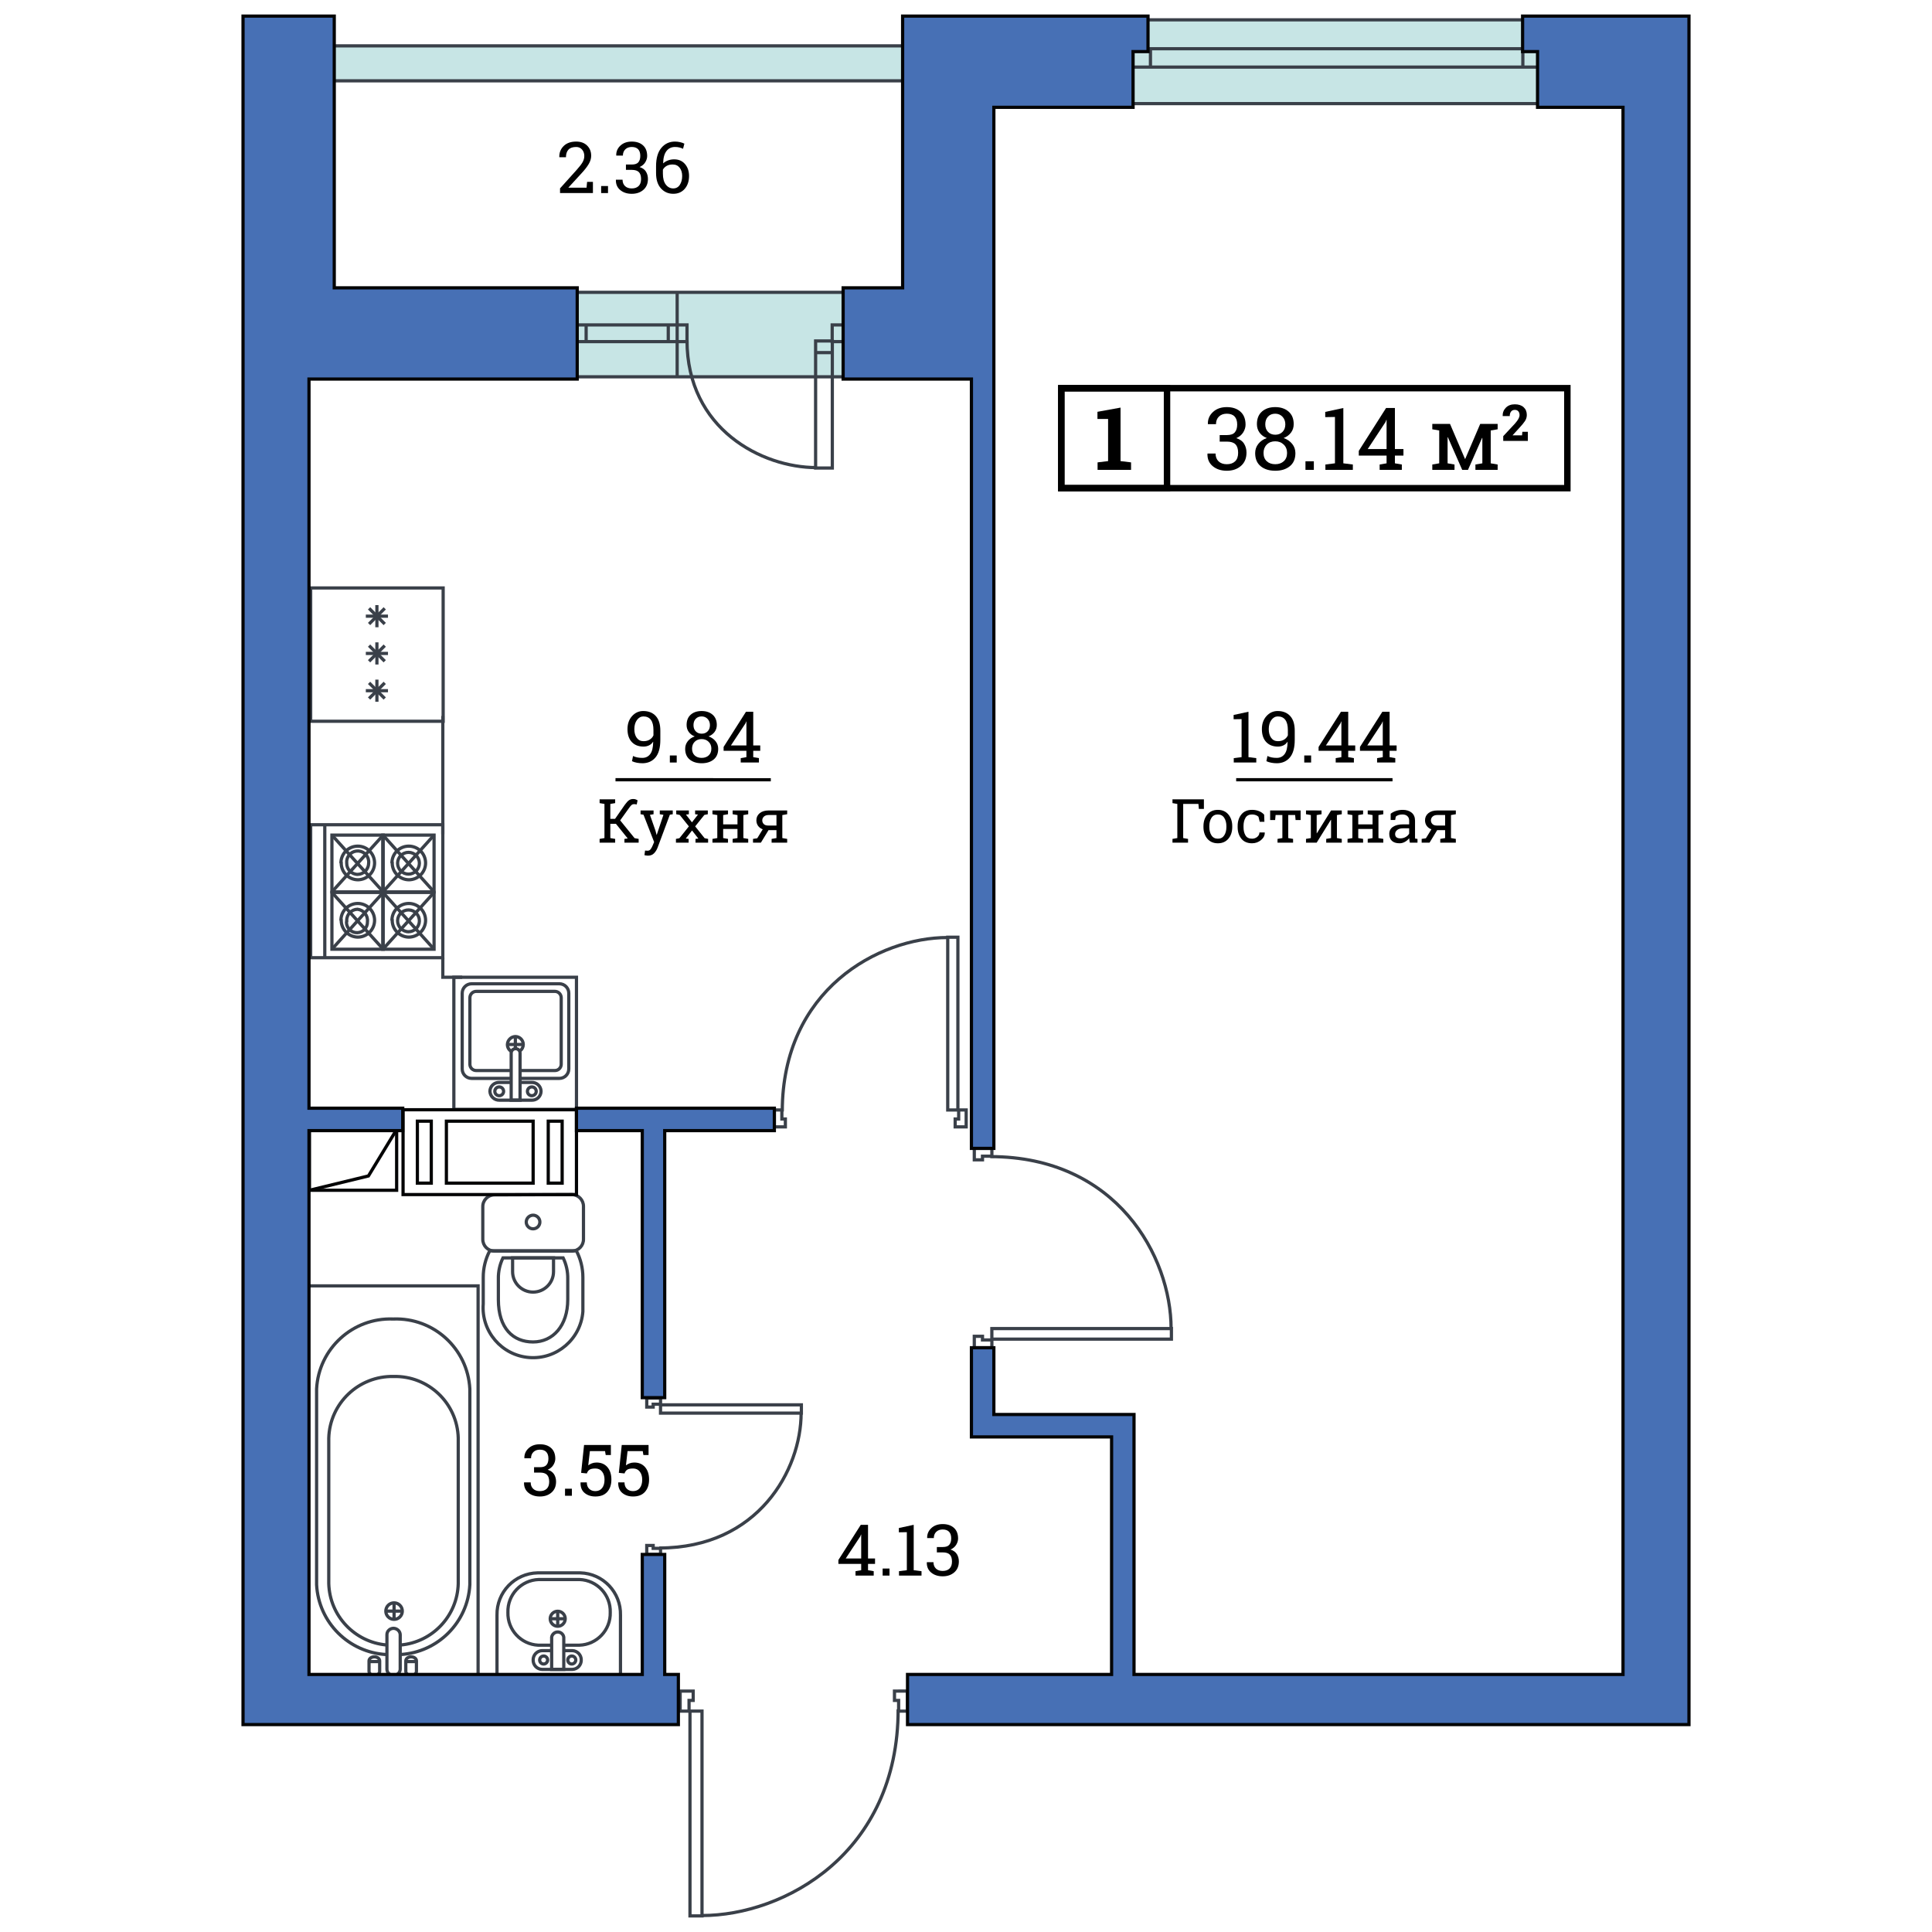 <?xml version="1.0" encoding="utf-8"?>
<!-- Generator: Adobe Illustrator 19.2.1, SVG Export Plug-In . SVG Version: 6.00 Build 0)  -->
<svg version="1.1" id="Layer_1" xmlns="http://www.w3.org/2000/svg" xmlns:xlink="http://www.w3.org/1999/xlink" x="0px" y="0px"
	 viewBox="0 0 600 600" style="enable-background:new 0 0 600 600;" xml:space="preserve">
<style type="text/css">
	.st0{fill:none;}
	.st1{fill:#C7E5E5;}
	.st2{fill:none;stroke:#3A4049;stroke-miterlimit:10;}
	.st3{fill:none;stroke:#000000;stroke-width:2;stroke-miterlimit:10;}
	.st4{fill:none;stroke:#000000;stroke-miterlimit:10;}
	.st5{fill:none;stroke:#030405;stroke-miterlimit:10;}
	.st6{fill:#4770B5;stroke:#030405;stroke-miterlimit:10;}
</style>
<rect class="st0" width="600" height="600"/>
<g>
	<g>
		<g>
			<path class="st1" d="M155.53,90.753h117.136v26.1H156.091c-0.062-0.2-0.311-0.7-0.623-1.5L155.53,90.753L155.53,90.753z"/>
		</g>
	</g>
	<g>
		<g>
			<path class="st1" d="M343.708,6.159H481.75v26.1H344.369c-0.073-0.2-0.367-0.7-0.734-1.5L343.708,6.159L343.708,6.159z"/>
		</g>
	</g>
	<g>
		<g>
			<path class="st1" d="M91.091,14.244h199.742v10.855H92.047c-0.106-0.083-0.531-0.291-1.062-0.624L91.091,14.244L91.091,14.244z"
				/>
		</g>
	</g>
	<g>
		<path class="st2" d="M213.357,105.684c0,27.649,23.348,39.528,40.143,39.528"/>
		<rect x="253.295" y="105.889" class="st2" width="5.189" height="39.46"/>
		<line class="st2" x1="253.219" y1="109.507" x2="258.462" y2="109.507"/>
		<rect x="178.208" y="100.906" class="st2" width="35.15" height="5.189"/>
		<rect x="258.442" y="100.907" class="st2" width="5.189" height="5.189"/>
		<line class="st2" x1="207.535" y1="100.831" x2="207.535" y2="106.074"/>
		<line class="st2" x1="210.301" y1="90.785" x2="210.301" y2="116.822"/>
		<line class="st2" x1="178.208" y1="117.02" x2="264.036" y2="117.02"/>
		<line class="st2" x1="178.362" y1="90.785" x2="264.19" y2="90.785"/>
		<line class="st2" x1="182.031" y1="100.831" x2="182.031" y2="106.074"/>
	</g>
	<g>
		<line class="st2" x1="350.09" y1="15.133" x2="480.203" y2="15.133"/>
		<line class="st2" x1="350.09" y1="6.159" x2="480.203" y2="6.159"/>
		<line class="st2" x1="350.09" y1="20.837" x2="480.203" y2="20.837"/>
		<line class="st2" x1="357.284" y1="15.133" x2="357.284" y2="20.837"/>
		<line class="st2" x1="472.932" y1="15.133" x2="472.932" y2="20.837"/>
		<line class="st2" x1="350.09" y1="32.18" x2="480.203" y2="32.18"/>
	</g>
	<g>
		<path class="st2" d="M171.252,510.926h-4.139c-5.366-0.285-9.526-4.798-9.375-10.17l0,0c-0.178-5.467,4.109-10.044,9.577-10.222
			c0.003,0,0.007,0,0.01,0h12.659c5.45,0.201,9.713,4.771,9.534,10.222l0,0c0.149,5.451-4.137,9.997-9.587,10.169h-4.593"/>
		<circle class="st2" cx="173.203" cy="502.716" r="2.331"/>
		<line class="st2" x1="175.534" y1="502.716" x2="170.926" y2="502.716"/>
		<line class="st2" x1="173.203" y1="500.385" x2="173.203" y2="504.993"/>
		<path class="st2" d="M175.342,512.62h2.416c1.559,0.057,2.784,1.353,2.754,2.913l0,0c0.03,1.56-1.195,2.856-2.754,2.913h-9.428
			c-1.559-0.058-2.784-1.354-2.754-2.913l0,0c-0.03-1.56,1.195-2.856,2.754-2.913h2.877"/>
		<path class="st2" d="M168.872,516.773c-0.684,0.02-1.255-0.519-1.275-1.203c-0.02-0.685,0.519-1.255,1.204-1.275
			c0.684-0.02,1.255,0.518,1.275,1.202l0,0C170.076,516.174,169.548,516.734,168.872,516.773z"/>
		<path class="st2" d="M177.608,516.773c-0.684,0.02-1.255-0.519-1.275-1.203c-0.02-0.685,0.519-1.255,1.204-1.275
			c0.684-0.02,1.255,0.518,1.275,1.202l0,0C178.812,516.174,178.284,516.734,177.608,516.773z"/>
		<path class="st2" d="M175.084,518.447v-10.011c-0.163-1.037-1.134-1.748-2.172-1.589c-0.811,0.143-1.446,0.778-1.589,1.589v10.011
			H175.084z"/>
		<path class="st2" d="M192.695,501.603c0.177-7.077-5.417-12.957-12.493-13.134c-0.02,0-0.04-0.001-0.06-0.001h-13.188
			c-7.107,0.145-12.751,6.023-12.606,13.13c0,0.002,0,0.004,0,0.005l0,0V520.3h38.347V501.603z"/>
	</g>
	<g>
		<path class="st2" d="M152.1,388.437c-1.338,2.557-2.034,5.402-2.026,8.289v8.197c-0.661,8.545,5.73,16.008,14.275,16.669
			s16.008-5.73,16.669-14.275v-10.591c0.008-2.886-0.688-5.731-2.026-8.289H152.1z"/>
		<path class="st2" d="M156.198,390.648c-0.977,2.023-1.466,4.247-1.427,6.493v6.447c0,8.979,4.605,13.17,10.775,13.17
			s10.775-5.019,10.775-13.17v-6.447c0.038-2.246-0.451-4.47-1.427-6.493H156.198z"/>
		<path class="st2" d="M159.191,390.648v4.282c0.007,3.51,2.858,6.349,6.367,6.342c3.5-0.007,6.335-2.842,6.342-6.342v-4.282
			H159.191z"/>
		<path class="st2" d="M177.611,370.985c2.009,0.025,3.617,1.674,3.592,3.683v0.001V384.8c0.052,2.008-1.535,3.678-3.543,3.73
			h-0.002h-0.001h-24.129c-2.009-0.025-3.617-1.674-3.592-3.683v-0.001v-10.039c-0.051-2.008,1.535-3.678,3.543-3.73h0.002l0,0
			L177.611,370.985z"/>
		<path class="st2" d="M165.546,377.386c1.17,0,2.118,0.948,2.118,2.118s-0.948,2.118-2.118,2.118s-2.118-0.948-2.118-2.118l0,0
			C163.452,378.345,164.386,377.41,165.546,377.386z"/>
	</g>
	<g>
		<path class="st2" d="M119.946,513.831c-11.567-0.63-21.006-9.898-21.623-21.696v-60.793c0.656-12.529,11.26-22.204,23.796-21.712
			l0,0c12.536-0.492,23.14,9.183,23.796,21.712v60.793c-0.616,11.763-10,21.01-21.519,21.69"/>
		<path class="st2" d="M119.976,510.858c-9.8-0.902-17.589-9.003-17.875-19.07v-45.16c0.308-10.82,9.283-19.369,20.105-19.15l0,0
			c10.837-0.267,19.838,8.301,20.105,19.138c0,0.004,0,0.008,0,0.012v45.16c-0.242,10.086-8.052,18.212-17.87,19.079"/>
		<path class="st2" d="M122.206,520.317c-1.127,0-2.041-0.86-2.041-1.921l0,0v-10.75c0-1.068,0.907-1.94,2.041-1.962l0,0
			c1.132,0.042,2.04,0.896,2.084,1.962v10.75C124.266,519.464,123.34,520.318,122.206,520.317z"/>
		<path class="st2" d="M127.677,520.317c-0.911,0-1.65-0.558-1.65-1.247l0,0v-3.281c0-0.689,0.739-1.247,1.65-1.247l0,0l0,0
			c0.911,0,1.65,0.558,1.65,1.247l0,0v3.281C129.327,519.759,128.589,520.317,127.677,520.317L127.677,520.317z"/>
		<line class="st2" x1="129.327" y1="516.018" x2="126.027" y2="516.018"/>
		<path class="st2" d="M116.257,520.317c-0.911,0-1.65-0.558-1.65-1.247l0,0v-3.281c0-0.689,0.739-1.247,1.65-1.247l0,0l0,0
			c0.911,0,1.65,0.558,1.65,1.247l0,0v3.281C117.907,519.759,117.168,520.317,116.257,520.317L116.257,520.317z"/>
		<line class="st2" x1="117.907" y1="516.018" x2="114.607" y2="516.018"/>
		<circle class="st2" cx="122.379" cy="500.343" r="2.562"/>
		<line class="st2" x1="124.985" y1="500.343" x2="119.817" y2="500.343"/>
		<line class="st2" x1="122.379" y1="497.737" x2="122.379" y2="502.905"/>
		<rect x="95.717" y="399.34" class="st2" width="52.759" height="120.978"/>
	</g>
	<g>
		<rect x="140.948" y="303.495" class="st2" width="38.08" height="41.042"/>
		<path class="st2" d="M158.545,334.903h-12.081c-1.616,0-2.926-1.31-2.926-2.926v-23.53c0-1.616,1.31-2.926,2.926-2.926h27.25
			c1.616,0,2.926,1.31,2.926,2.926v23.53c0,1.616-1.31,2.926-2.926,2.926h-12.121"/>
		<path class="st2" d="M158.72,332.463h-10.761c-1.076,0.044-1.984-0.795-2.028-1.873v-0.003v-20.755
			c0.021-1.101,0.929-1.976,2.028-1.954h0.001l0,0h24.301c1.098-0.022,2.006,0.853,2.028,1.954v0.001v20.716
			c-0.021,1.079-0.911,1.937-1.987,1.916c-0.014,0-0.027-0.001-0.041-0.001l-10.844,0.002"/>
		<path class="st2" d="M158.75,326.487c-0.688-0.417-1.153-1.168-1.168-2.032c-0.001-0.028-0.001-0.056,0-0.084
			c0.043-1.343,1.122-2.422,2.466-2.466c1.362,0.005,2.462,1.113,2.457,2.475c-0.003,0.805-0.391,1.518-0.989,1.966"/>
		<line class="st2" x1="162.513" y1="324.371" x2="157.582" y2="324.371"/>
		<line class="st2" x1="160.047" y1="321.905" x2="160.047" y2="325.565"/>
		<path class="st2" d="M161.618,336.157h3.487c1.545-0.069,2.854,1.127,2.923,2.672c0.001,0.029,0.002,0.058,0.003,0.087l0,0
			c-0.022,1.546-1.293,2.783-2.839,2.761c-0.029,0-0.058-0.001-0.087-0.003l0,0h-9.989c-1.577,0.047-2.899-1.182-2.967-2.758l0,0
			c0.022-1.546,1.293-2.783,2.839-2.761c0.029,0,0.058,0.001,0.087,0.003l0,0h3.521"/>
		<path class="st2" d="M161.51,341.674v-14.628c0-0.762-0.617-1.379-1.379-1.379s-1.379,0.617-1.379,1.379v14.628H161.51z"/>
		<circle class="st2" cx="155.035" cy="338.915" r="1.364"/>
		<circle class="st2" cx="165.164" cy="338.915" r="1.364"/>
	</g>
	<g>
		<rect x="96.477" y="256.131" class="st2" width="41.042" height="41.293"/>
		<line class="st2" x1="100.865" y1="297.424" x2="100.865" y2="256.131"/>
		<rect x="118.878" y="277.154" class="st2" width="15.924" height="17.637"/>
		<path class="st2" d="M121.72,285.889c-0.046-2.885,2.256-5.261,5.141-5.307c2.885-0.046,5.261,2.256,5.307,5.141
			c0.046,2.884-2.255,5.26-5.139,5.306l0,0c-2.853,0-5.179-2.288-5.224-5.141h-0.085V285.889z"/>
		<path class="st2" d="M123.476,285.889c0.046-1.869,1.599-3.347,3.468-3.301s3.347,1.599,3.301,3.468
			c-0.045,1.836-1.546,3.301-3.383,3.302C124.968,289.335,123.453,287.782,123.476,285.889L123.476,285.889z"/>
		<line class="st2" x1="134.802" y1="294.791" x2="118.92" y2="277.154"/>
		<line class="st2" x1="118.92" y1="294.791" x2="134.802" y2="277.154"/>
		<rect x="103.08" y="277.154" class="st2" width="15.924" height="17.637"/>
		<path class="st2" d="M105.88,285.889c-0.046-2.885,2.256-5.261,5.141-5.307c2.885-0.046,5.261,2.256,5.307,5.141
			c0.046,2.884-2.255,5.26-5.139,5.306l0,0c-2.853,0-5.179-2.288-5.224-5.141h-0.085V285.889z"/>
		<path class="st2" d="M107.678,285.889c-0.047-1.892,1.449-3.464,3.342-3.511h0.002l0,0c1.927,0.218,3.311,1.957,3.093,3.884v0.003
			c0.071,1.799-1.33,3.315-3.129,3.386c-1.799,0.071-3.315-1.33-3.386-3.129c-0.008-0.212,0.004-0.424,0.037-0.633H107.678z"/>
		<line class="st2" x1="119.004" y1="294.791" x2="103.08" y2="277.154"/>
		<line class="st2" x1="103.08" y1="294.791" x2="119.004" y2="277.154"/>
		<rect x="118.878" y="259.349" class="st2" width="15.924" height="17.637"/>
		<path class="st2" d="M121.72,268.084c-0.046-2.885,2.256-5.261,5.141-5.307c2.885-0.046,5.261,2.256,5.307,5.141
			c0.046,2.884-2.255,5.26-5.139,5.306l0,0c-2.853,0-5.179-2.288-5.224-5.141h-0.085V268.084z"/>
		<path class="st2" d="M123.476,268.084c0.005-1.87,1.524-3.382,3.394-3.377c1.863,0.005,3.372,1.514,3.377,3.377l0,0
			c-0.005,1.87-1.524,3.382-3.394,3.377C124.99,271.457,123.48,269.948,123.476,268.084z"/>
		<line class="st2" x1="134.802" y1="276.986" x2="118.92" y2="259.349"/>
		<line class="st2" x1="118.92" y1="276.986" x2="134.802" y2="259.349"/>
		<rect x="103.08" y="259.349" class="st2" width="15.924" height="17.637"/>
		<path class="st2" d="M105.88,268.084c-0.046-2.885,2.256-5.261,5.141-5.307c2.885-0.046,5.261,2.256,5.307,5.141
			c0.046,2.884-2.255,5.26-5.139,5.306l0,0c-2.853,0-5.179-2.288-5.224-5.141h-0.085V268.084z"/>
		<path class="st2" d="M107.678,268.084c-0.209-1.881,1.147-3.575,3.028-3.784c1.881-0.209,3.575,1.147,3.784,3.028
			c0.028,0.251,0.028,0.504,0,0.756l0,0c-0.022,1.89-1.537,3.424-3.427,3.469C109.17,271.53,107.655,269.977,107.678,268.084
			L107.678,268.084z"/>
		<line class="st2" x1="119.004" y1="276.986" x2="103.08" y2="259.349"/>
		<line class="st2" x1="103.08" y1="276.986" x2="119.004" y2="259.349"/>
	</g>
	<g>
		<rect x="96.477" y="182.595" class="st2" width="41.148" height="41.4"/>
		<g>
			<line class="st2" x1="117.051" y1="187.916" x2="117.051" y2="194.798"/>
			<line class="st2" x1="120.492" y1="191.357" x2="113.61" y2="191.357"/>
			<line class="st2" x1="114.618" y1="188.924" x2="119.484" y2="193.79"/>
			<line class="st2" x1="119.484" y1="188.924" x2="114.618" y2="193.79"/>
		</g>
		<g>
			<line class="st2" x1="117.051" y1="199.489" x2="117.051" y2="206.37"/>
			<line class="st2" x1="120.492" y1="202.93" x2="113.61" y2="202.93"/>
			<line class="st2" x1="114.618" y1="200.497" x2="119.484" y2="205.363"/>
			<line class="st2" x1="119.484" y1="200.497" x2="114.618" y2="205.363"/>
		</g>
		<g>
			<line class="st2" x1="117.051" y1="211.061" x2="117.051" y2="217.943"/>
			<line class="st2" x1="120.492" y1="214.502" x2="113.61" y2="214.502"/>
			<line class="st2" x1="114.618" y1="212.069" x2="119.484" y2="216.935"/>
			<line class="st2" x1="119.484" y1="212.069" x2="114.618" y2="216.935"/>
		</g>
	</g>
	<g>
		<path d="M269.574,484.005h2.176v1.668h-2.176v1.97l1.765,0.304v1.364h-5.652v-1.364l1.765-0.304v-1.97h-7.082v-1.202l6.952-10.926
			h2.252L269.574,484.005L269.574,484.005z M262.644,484.005h4.808v-7.417l-0.065-0.021l-0.217,0.573L262.644,484.005z"/>
		<path d="M276.244,489.311h-2.133v-2.188h2.133V489.311z"/>
		<path d="M279.189,487.946l2.437-0.304V475.83l-2.479,0.043v-1.332l4.612-0.996v14.098l2.426,0.304v1.364h-6.995v-1.365H279.189z"
			/>
		<path d="M290.948,480.442h1.862c0.945,0,1.615-0.236,2.008-0.709s0.59-1.132,0.59-1.977c0-0.902-0.224-1.588-0.671-2.057
			c-0.448-0.47-1.108-0.704-1.981-0.704c-0.83,0-1.496,0.243-1.998,0.73c-0.502,0.487-0.753,1.136-0.753,1.944h-2.046l-0.021-0.065
			c-0.036-1.19,0.395-2.203,1.294-3.037c0.898-0.834,2.073-1.251,3.524-1.251c1.458,0,2.62,0.389,3.487,1.164
			c0.866,0.776,1.299,1.883,1.299,3.319c0,0.649-0.197,1.298-0.59,1.943c-0.394,0.646-0.984,1.139-1.771,1.478
			c0.946,0.311,1.615,0.798,2.009,1.462c0.393,0.664,0.59,1.408,0.59,2.23c0,1.437-0.471,2.566-1.413,3.39
			c-0.942,0.823-2.146,1.234-3.611,1.234c-1.444,0-2.635-0.388-3.573-1.164s-1.39-1.828-1.354-3.156l0.033-0.065h2.036
			c0,0.83,0.254,1.491,0.763,1.981c0.509,0.491,1.208,0.736,2.095,0.736c0.902,0,1.61-0.245,2.122-0.736
			c0.513-0.49,0.769-1.216,0.769-2.176c0-0.975-0.228-1.693-0.682-2.155c-0.455-0.462-1.173-0.692-2.155-0.692h-1.862
			L290.948,480.442L290.948,480.442z"/>
	</g>
	<g>
		<path d="M165.858,455.653h1.862c0.945,0,1.615-0.236,2.008-0.709s0.59-1.132,0.59-1.977c0-0.902-0.224-1.588-0.671-2.057
			c-0.448-0.47-1.108-0.704-1.981-0.704c-0.83,0-1.496,0.243-1.998,0.73s-0.753,1.136-0.753,1.944h-2.046l-0.021-0.065
			c-0.036-1.19,0.395-2.203,1.294-3.037c0.898-0.834,2.073-1.251,3.524-1.251c1.458,0,2.62,0.389,3.487,1.164
			c0.866,0.776,1.299,1.883,1.299,3.319c0,0.649-0.197,1.298-0.59,1.943c-0.394,0.646-0.984,1.139-1.771,1.478
			c0.946,0.311,1.615,0.798,2.009,1.462c0.393,0.664,0.59,1.408,0.59,2.23c0,1.437-0.471,2.566-1.413,3.39
			c-0.942,0.823-2.146,1.234-3.611,1.234c-1.444,0-2.635-0.388-3.573-1.164s-1.39-1.828-1.354-3.156l0.033-0.065h2.036
			c0,0.83,0.254,1.491,0.763,1.981c0.509,0.491,1.208,0.736,2.095,0.736c0.902,0,1.61-0.245,2.122-0.736
			c0.513-0.49,0.769-1.216,0.769-2.176c0-0.975-0.228-1.693-0.682-2.155c-0.455-0.462-1.173-0.692-2.155-0.692h-1.862
			L165.858,455.653L165.858,455.653z"/>
		<path d="M177.606,464.521h-2.133v-2.188h2.133V464.521z"/>
		<path d="M188.11,451.875l-0.206-1.224h-4.71l-0.509,4.428c0.325-0.245,0.691-0.449,1.099-0.611s0.878-0.251,1.413-0.266
			c1.451-0.014,2.593,0.459,3.427,1.419s1.25,2.252,1.25,3.876c0,1.581-0.424,2.852-1.272,3.812c-0.849,0.96-2.084,1.44-3.708,1.44
			c-1.336,0-2.446-0.364-3.33-1.094c-0.884-0.729-1.309-1.801-1.272-3.216l0.021-0.065h1.928c0,0.853,0.247,1.517,0.742,1.993
			c0.494,0.476,1.131,0.714,1.911,0.714c0.902,0,1.603-0.317,2.101-0.952c0.498-0.636,0.747-1.506,0.747-2.61
			c0-1.018-0.251-1.85-0.752-2.495c-0.502-0.646-1.197-0.97-2.084-0.97c-0.837,0-1.446,0.127-1.825,0.379
			c-0.379,0.253-0.655,0.64-0.828,1.159l-1.776-0.185l0.91-8.651h8.327v3.119L188.11,451.875L188.11,451.875z"/>
		<path d="M199.814,451.875l-0.206-1.224h-4.71l-0.509,4.428c0.325-0.245,0.691-0.449,1.099-0.611s0.878-0.251,1.413-0.266
			c1.451-0.014,2.593,0.459,3.427,1.419s1.25,2.252,1.25,3.876c0,1.581-0.424,2.852-1.272,3.812c-0.849,0.96-2.084,1.44-3.708,1.44
			c-1.336,0-2.446-0.364-3.33-1.094c-0.884-0.729-1.309-1.801-1.272-3.216l0.021-0.065h1.928c0,0.853,0.247,1.517,0.742,1.993
			c0.494,0.476,1.131,0.714,1.911,0.714c0.902,0,1.603-0.317,2.101-0.952c0.498-0.636,0.747-1.506,0.747-2.61
			c0-1.018-0.251-1.85-0.752-2.495c-0.502-0.646-1.197-0.97-2.084-0.97c-0.837,0-1.446,0.127-1.825,0.379
			c-0.379,0.253-0.655,0.64-0.828,1.159l-1.776-0.185l0.91-8.651h8.327v3.119L199.814,451.875L199.814,451.875z"/>
	</g>
	<g>
		<path d="M173.925,59.959v-1.462l5.165-5.739c0.924-1.032,1.55-1.852,1.878-2.458c0.329-0.606,0.493-1.227,0.493-1.862
			c0-0.787-0.231-1.449-0.693-1.987c-0.462-0.538-1.072-0.807-1.83-0.807c-1.09,0-1.891,0.278-2.404,0.834s-0.769,1.342-0.769,2.36
			h-2.046l-0.022-0.065c-0.036-1.357,0.413-2.498,1.348-3.422c0.935-0.924,2.232-1.386,3.893-1.386c1.422,0,2.554,0.413,3.395,1.24
			s1.262,1.878,1.262,3.156c0,0.859-0.254,1.718-0.764,2.577c-0.509,0.859-1.225,1.787-2.149,2.783l-4.147,4.515l0.022,0.054h5.598
			l0.173-1.808h1.808v3.476L173.925,59.959L173.925,59.959z"/>
		<path d="M188.824,59.959h-2.133v-2.187h2.133V59.959z"/>
		<path d="M194.39,51.091h1.862c0.945,0,1.615-0.236,2.008-0.709s0.59-1.132,0.59-1.976c0-0.902-0.224-1.588-0.671-2.058
			c-0.448-0.469-1.108-0.704-1.981-0.704c-0.83,0-1.496,0.244-1.998,0.731s-0.753,1.135-0.753,1.943h-2.046l-0.021-0.065
			c-0.036-1.191,0.395-2.203,1.294-3.037c0.898-0.833,2.073-1.25,3.524-1.25c1.458,0,2.62,0.388,3.487,1.164
			c0.866,0.776,1.299,1.882,1.299,3.318c0,0.65-0.197,1.298-0.59,1.944s-0.984,1.139-1.771,1.478
			c0.946,0.311,1.615,0.798,2.009,1.462c0.393,0.664,0.59,1.407,0.59,2.23c0,1.437-0.471,2.566-1.413,3.389
			s-2.146,1.234-3.611,1.234c-1.444,0-2.635-0.388-3.573-1.164s-1.39-1.828-1.354-3.156l0.033-0.065h2.036
			c0,0.83,0.254,1.491,0.763,1.981s1.208,0.736,2.095,0.736c0.902,0,1.61-0.246,2.122-0.736c0.513-0.491,0.769-1.216,0.769-2.177
			c0-0.974-0.228-1.692-0.682-2.154c-0.455-0.462-1.173-0.693-2.155-0.693h-1.862L194.39,51.091L194.39,51.091z"/>
		<path d="M209.625,43.966c0.534,0,1.066,0.062,1.597,0.184c0.531,0.123,0.969,0.278,1.316,0.465l-0.412,1.592
			c-0.339-0.166-0.711-0.301-1.115-0.406s-0.866-0.157-1.386-0.157c-1.104,0-1.983,0.417-2.637,1.25
			c-0.653,0.834-1.001,2.092-1.045,3.773l0.043,0.043c0.404-0.375,0.898-0.673,1.483-0.893c0.584-0.22,1.216-0.331,1.895-0.331
			c1.408,0,2.53,0.487,3.368,1.462s1.256,2.209,1.256,3.703c0,1.631-0.446,2.961-1.337,3.99c-0.892,1.028-2.081,1.543-3.568,1.543
			c-1.538,0-2.812-0.56-3.822-1.679c-1.011-1.119-1.516-2.703-1.516-4.753V51.63c0-2.498,0.549-4.399,1.646-5.706
			S207.899,43.966,209.625,43.966z M208.899,51.08c-0.729,0-1.35,0.146-1.862,0.438c-0.513,0.292-0.903,0.684-1.169,1.175v1.267
			c0,1.465,0.305,2.591,0.915,3.378s1.377,1.18,2.301,1.18c0.873,0,1.554-0.37,2.041-1.11s0.731-1.659,0.731-2.756
			c0-1.04-0.262-1.895-0.785-2.566C210.546,51.416,209.823,51.08,208.899,51.08z"/>
	</g>
	<g>
		<rect x="329.593" y="120.547" class="st3" width="157.168" height="31.059"/>
		<rect x="329.593" y="120.593" class="st3" width="32.837" height="31.013"/>
		<g>
			<path d="M378.785,135.113h2.27c1.152,0,1.968-0.288,2.447-0.864s0.72-1.379,0.72-2.408c0-1.1-0.273-1.935-0.818-2.507
				c-0.546-0.572-1.351-0.858-2.415-0.858c-1.012,0-1.823,0.297-2.435,0.891s-0.917,1.383-0.917,2.369h-2.493l-0.027-0.079
				c-0.044-1.452,0.482-2.686,1.577-3.701c1.096-1.016,2.527-1.524,4.295-1.524c1.777,0,3.193,0.473,4.249,1.419
				c1.056,0.945,1.583,2.293,1.583,4.044c0,0.792-0.239,1.582-0.719,2.369s-1.198,1.388-2.157,1.801
				c1.152,0.378,1.968,0.972,2.447,1.781s0.72,1.715,0.72,2.718c0,1.75-0.574,3.127-1.723,4.13c-1.147,1.003-2.614,1.504-4.4,1.504
				c-1.76,0-3.211-0.473-4.354-1.418c-1.144-0.945-1.693-2.228-1.649-3.846l0.04-0.079h2.48c0,1.012,0.311,1.816,0.931,2.415
				s1.471,0.897,2.553,0.897c1.1,0,1.962-0.299,2.586-0.897c0.625-0.598,0.938-1.482,0.938-2.652c0-1.188-0.277-2.063-0.831-2.626
				c-0.555-0.563-1.43-0.845-2.626-0.845h-2.27v-2.034H378.785z"/>
			<path d="M401.771,131.722c0,1.003-0.281,1.88-0.845,2.632c-0.563,0.752-1.323,1.313-2.282,1.683
				c1.108,0.387,1.994,0.994,2.659,1.821c0.664,0.827,0.996,1.781,0.996,2.863c0,1.777-0.579,3.134-1.735,4.071
				c-1.157,0.937-2.659,1.405-4.506,1.405c-1.883,0-3.396-0.468-4.539-1.405c-1.144-0.937-1.716-2.294-1.716-4.071
				c0-1.082,0.325-2.037,0.977-2.863c0.65-0.827,1.53-1.434,2.639-1.821c-0.959-0.37-1.711-0.931-2.256-1.683
				c-0.546-0.752-0.818-1.629-0.818-2.632c0-1.689,0.521-2.993,1.563-3.913c1.043-0.919,2.417-1.379,4.124-1.379
				c1.688,0,3.067,0.46,4.136,1.379C401.236,128.729,401.771,130.033,401.771,131.722z M399.712,140.668
				c0-1.056-0.348-1.922-1.042-2.6c-0.695-0.677-1.575-1.016-2.639-1.016c-1.074,0-1.946,0.336-2.619,1.01
				c-0.674,0.673-1.01,1.542-1.01,2.606c0,1.091,0.332,1.946,0.996,2.566s1.551,0.93,2.659,0.93c1.082,0,1.961-0.312,2.639-0.937
				C399.373,142.604,399.712,141.75,399.712,140.668z M399.171,131.775c0-0.95-0.297-1.737-0.891-2.362s-1.344-0.937-2.249-0.937
				c-0.924,0-1.67,0.301-2.237,0.904s-0.851,1.401-0.851,2.395c0,0.977,0.285,1.759,0.857,2.349s1.324,0.884,2.257,0.884
				c0.914,0,1.662-0.295,2.243-0.884C398.881,133.534,399.171,132.751,399.171,131.775z"/>
			<path d="M408.025,145.92h-2.6v-2.666h2.6V145.92z"/>
			<path d="M411.614,144.257l2.969-0.37v-14.396l-3.021,0.053v-1.623l5.621-1.214v17.18l2.955,0.37v1.663h-8.523L411.614,144.257
				L411.614,144.257z"/>
			<path d="M433.201,139.455h2.652v2.032h-2.652v2.401l2.151,0.37v1.663h-6.889v-1.663l2.151-0.37v-2.401h-8.63v-1.464l8.472-13.314
				h2.744v12.746H433.201z M424.757,139.455h5.858v-9.039l-0.079-0.026l-0.264,0.699L424.757,139.455z"/>
			<path d="M454.96,142.516h0.079l4.658-10.873h3.259h2.151v1.676l-2.151,0.369v10.2l2.151,0.37v1.663h-6.901v-1.663l2.15-0.37
				v-7.877l-0.079-0.026l-4.381,9.936h-1.794l-4.46-10.147l-0.079,0.026v8.088l2.15,0.37v1.663h-6.9v-1.663l2.15-0.37v-10.2
				l-2.15-0.369v-1.676h2.15h3.352L454.96,142.516z"/>
			<path d="M466.843,136.921v-1.469l3.623-3.885c0.523-0.6,0.896-1.106,1.115-1.52c0.221-0.413,0.331-0.796,0.331-1.15
				c0-0.472-0.127-0.858-0.381-1.158c-0.254-0.3-0.614-0.45-1.08-0.45c-0.519,0-0.912,0.176-1.182,0.527
				c-0.269,0.352-0.403,0.819-0.403,1.404h-2.185l-0.016-0.046c-0.025-1.01,0.307-1.865,0.996-2.565s1.619-1.05,2.789-1.05
				c1.153,0,2.062,0.3,2.723,0.9c0.662,0.6,0.992,1.4,0.992,2.4c0,0.677-0.186,1.303-0.558,1.877
				c-0.372,0.575-0.988,1.323-1.85,2.247l-1.993,2.177l0.016,0.039h2.908l0.092-1.108h1.708v2.831h-7.645V136.921z"/>
		</g>
		<g>
			<path d="M340.863,143.596l3.266-0.398v-13.092h-3.306v-2.217l7.17-1.301v16.61l3.266,0.398v2.324h-10.396V143.596z"/>
		</g>
	</g>
	<g>
		<g>
			<path d="M383.153,235.442l2.436-0.303v-11.813l-2.479,0.043v-1.332l4.613-0.996v14.098l2.425,0.303v1.364h-6.994v-1.364H383.153z
				"/>
			<path d="M396.515,235.367c1.024,0,1.835-0.392,2.431-1.175s0.904-2.045,0.926-3.785l-0.043-0.054
				c-0.289,0.484-0.693,0.855-1.213,1.115c-0.52,0.26-1.104,0.39-1.754,0.39c-1.538,0-2.751-0.475-3.639-1.424
				s-1.332-2.283-1.332-4.001c0-1.646,0.475-2.994,1.424-4.044s2.103-1.575,3.46-1.575c1.646,0,2.943,0.514,3.893,1.543
				s1.424,2.55,1.424,4.564v2.848c0,2.461-0.507,4.288-1.521,5.479c-1.014,1.191-2.365,1.787-4.055,1.787
				c-0.549,0-1.11-0.053-1.684-0.157s-1.089-0.265-1.543-0.482l0.324-1.613c0.44,0.209,0.89,0.359,1.349,0.449
				C395.419,235.321,395.937,235.367,396.515,235.367z M396.861,230.18c0.786,0,1.441-0.17,1.965-0.509
				c0.523-0.339,0.9-0.772,1.132-1.299v-1.667c0-1.393-0.266-2.443-0.796-3.151c-0.531-0.707-1.305-1.061-2.323-1.061
				c-0.786,0-1.452,0.368-1.997,1.104s-0.817,1.682-0.817,2.837c0,1.133,0.252,2.041,0.758,2.723
				C395.287,229.839,395.98,230.18,396.861,230.18z"/>
			<path d="M407.18,236.807h-2.133v-2.187h2.133V236.807z"/>
			<path d="M418.701,231.501h2.177v1.667h-2.177v1.971l1.765,0.303v1.364h-5.651v-1.364l1.765-0.303v-1.971h-7.081v-1.202
				l6.951-10.925h2.252v10.46H418.701z M411.771,231.501h4.808v-7.417l-0.065-0.022l-0.216,0.574L411.771,231.501z"/>
			<path d="M431.554,231.501h2.177v1.667h-2.177v1.971l1.765,0.303v1.364h-5.651v-1.364l1.765-0.303v-1.971h-7.081v-1.202
				l6.951-10.925h2.252v10.46H431.554z M424.624,231.501h4.808v-7.417l-0.065-0.022l-0.216,0.574L424.624,231.501z"/>
		</g>
		<g>
			<path d="M364.124,260.529l1.506-0.259v-10.6l-1.506-0.259v-1.174h9.759v2.976h-1.562l-0.139-1.543h-4.732v10.6l1.507,0.259v1.165
				h-4.833L364.124,260.529L364.124,260.529z"/>
			<path d="M373.744,256.602c0-1.479,0.4-2.697,1.201-3.655s1.889-1.437,3.262-1.437c1.381,0,2.473,0.478,3.276,1.433
				s1.206,2.175,1.206,3.66v0.203c0,1.491-0.4,2.711-1.201,3.66s-1.889,1.423-3.263,1.423c-1.386,0-2.479-0.476-3.28-1.428
				s-1.201-2.17-1.201-3.655V256.602z M375.564,256.805c0,1.06,0.224,1.935,0.67,2.625s1.11,1.035,1.991,1.035
				c0.863,0,1.519-0.345,1.969-1.035c0.449-0.69,0.675-1.565,0.675-2.625v-0.203c0-1.047-0.226-1.919-0.675-2.616
				c-0.45-0.696-1.112-1.044-1.987-1.044c-0.874,0-1.533,0.348-1.978,1.044c-0.443,0.696-0.665,1.568-0.665,2.616V256.805z"/>
			<path d="M388.844,260.464c0.604,0,1.136-0.187,1.595-0.559c0.459-0.373,0.688-0.83,0.688-1.373h1.636l0.019,0.056
				c0.03,0.862-0.354,1.628-1.15,2.296c-0.799,0.668-1.728,1.002-2.787,1.002c-1.454,0-2.564-0.474-3.331-1.423
				c-0.768-0.949-1.15-2.141-1.15-3.577V256.5c0-1.423,0.385-2.61,1.155-3.563c0.77-0.952,1.879-1.428,3.326-1.428
				c0.801,0,1.521,0.133,2.158,0.397c0.638,0.265,1.166,0.628,1.585,1.09l0.083,2.218h-1.451l-0.397-1.571
				c-0.215-0.209-0.492-0.379-0.831-0.508s-0.721-0.194-1.146-0.194c-0.955,0-1.637,0.343-2.047,1.03
				c-0.409,0.687-0.614,1.529-0.614,2.527v0.388c0,1.023,0.203,1.875,0.61,2.555C387.199,260.124,387.883,260.464,388.844,260.464z"
				/>
			<path d="M403.917,251.694v2.976h-1.562l-0.139-1.562h-2.144v7.162l1.506,0.259v1.165h-4.833v-1.165l1.507-0.259v-7.162h-2.107
				l-0.139,1.562h-1.553v-2.976L403.917,251.694L403.917,251.694z"/>
			<path d="M410.414,251.694v1.173l-1.507,0.259v5.646l0.056,0.019l4.408-7.097h1.82h1.507v1.173l-1.507,0.259v7.144l1.507,0.259
				v1.165h-4.834v-1.165l1.507-0.259v-5.656l-0.056-0.019l-4.408,7.098h-3.317v-1.165l1.506-0.259v-7.144l-1.506-0.259v-1.173h3.317
				L410.414,251.694L410.414,251.694z"/>
			<path d="M418.491,252.868v-1.173h4.833v1.173l-1.506,0.259v2.893h4.444v-2.893l-1.506-0.259v-1.173h1.506h1.83h1.507v1.173
				l-1.507,0.259v7.144l1.507,0.259v1.165h-4.843v-1.165l1.506-0.259v-2.828h-4.444v2.828l1.506,0.259v1.165h-4.833v-1.165
				l1.506-0.259v-7.144L418.491,252.868z"/>
			<path d="M437.833,261.693c-0.056-0.271-0.099-0.514-0.129-0.73c-0.031-0.216-0.053-0.431-0.064-0.647
				c-0.352,0.45-0.791,0.824-1.317,1.123c-0.526,0.298-1.089,0.448-1.687,0.448c-1.041,0-1.833-0.254-2.375-0.762
				s-0.813-1.225-0.813-2.148c0-0.949,0.384-1.681,1.15-2.195c0.768-0.515,1.819-0.772,3.156-0.772h1.876v-1.164
				c0-0.585-0.185-1.049-0.555-1.391c-0.369-0.342-0.884-0.513-1.543-0.513c-0.456,0-0.858,0.059-1.206,0.175
				c-0.349,0.117-0.63,0.277-0.846,0.48l-0.194,1.054h-1.404v-1.94c0.456-0.364,1.007-0.655,1.654-0.874
				c0.646-0.219,1.349-0.328,2.106-0.328c1.134,0,2.052,0.29,2.755,0.869c0.702,0.579,1.053,1.408,1.053,2.486v4.815
				c0,0.129,0.002,0.256,0.005,0.379c0.003,0.124,0.011,0.247,0.023,0.37l0.739,0.102v1.165h-2.384V261.693z M434.903,260.363
				c0.604,0,1.155-0.145,1.654-0.435s0.856-0.638,1.072-1.044v-1.645h-1.94c-0.746,0-1.336,0.173-1.77,0.518
				c-0.435,0.345-0.652,0.764-0.652,1.257c0,0.438,0.136,0.772,0.407,1.003C433.945,260.247,434.355,260.363,434.903,260.363z"/>
			<path d="M447.288,260.529l1.506-0.259v-2.458h-2.468l-2.365,3.881h-2.449v-1.165l1.313-0.194l1.71-2.791
				c-0.635-0.228-1.123-0.588-1.465-1.081c-0.342-0.493-0.514-1.063-0.514-1.71c0-0.899,0.343-1.634,1.026-2.204
				c0.684-0.57,1.62-0.854,2.81-0.854h4.223h1.507v1.173l-1.507,0.259v7.144l1.507,0.259v1.165h-4.833L447.288,260.529
				L447.288,260.529z M444.386,254.771c0,0.444,0.152,0.823,0.458,1.137c0.305,0.314,0.759,0.471,1.362,0.471h2.588v-3.271h-2.402
				c-0.659,0-1.158,0.165-1.497,0.495S444.386,254.322,444.386,254.771z"/>
		</g>
		<path class="st4" d="M383.903,242.152h48.554"/>
	</g>
	<g>
		<g>
			<path d="M199.493,235.367c1.025,0,1.835-0.392,2.431-1.175s0.904-2.045,0.926-3.785l-0.043-0.054
				c-0.289,0.484-0.693,0.855-1.212,1.115c-0.52,0.26-1.104,0.39-1.754,0.39c-1.538,0-2.75-0.475-3.638-1.424
				c-0.888-0.949-1.332-2.283-1.332-4.001c0-1.646,0.475-2.994,1.424-4.044s2.102-1.575,3.459-1.575
				c1.646,0,2.943,0.514,3.893,1.543s1.424,2.55,1.424,4.564v2.848c0,2.461-0.507,4.288-1.521,5.479
				c-1.014,1.191-2.366,1.787-4.055,1.787c-0.549,0-1.11-0.053-1.684-0.157s-1.088-0.265-1.543-0.482l0.325-1.613
				c0.44,0.209,0.889,0.359,1.348,0.449C198.397,235.321,198.916,235.367,199.493,235.367z M199.839,230.18
				c0.787,0,1.442-0.17,1.965-0.509s0.9-0.772,1.131-1.299v-1.667c0-1.393-0.265-2.443-0.795-3.151
				c-0.531-0.707-1.305-1.061-2.323-1.061c-0.787,0-1.453,0.368-1.998,1.104c-0.545,0.736-0.818,1.682-0.818,2.837
				c0,1.133,0.253,2.041,0.758,2.723C198.266,229.839,198.958,230.18,199.839,230.18z"/>
			<path d="M210.159,236.807h-2.133v-2.187h2.133V236.807z"/>
			<path d="M222.61,225.156c0,0.823-0.231,1.543-0.693,2.16s-1.086,1.078-1.873,1.381c0.909,0.317,1.637,0.815,2.182,1.494
				s0.817,1.461,0.817,2.35c0,1.458-0.475,2.572-1.424,3.34s-2.182,1.153-3.698,1.153c-1.545,0-2.786-0.385-3.725-1.153
				s-1.408-1.882-1.408-3.34c0-0.888,0.267-1.671,0.801-2.35s1.256-1.177,2.166-1.494c-0.787-0.303-1.404-0.764-1.852-1.381
				s-0.671-1.337-0.671-2.16c0-1.386,0.428-2.456,1.283-3.21c0.855-0.754,1.983-1.131,3.384-1.131c1.386,0,2.518,0.377,3.395,1.131
				C222.172,222.7,222.61,223.77,222.61,225.156z M220.921,232.497c0-0.866-0.285-1.577-0.855-2.133
				c-0.57-0.556-1.292-0.834-2.166-0.834c-0.881,0-1.597,0.276-2.149,0.829c-0.552,0.552-0.828,1.265-0.828,2.138
				c0,0.895,0.272,1.597,0.817,2.106s1.272,0.764,2.182,0.764c0.888,0,1.61-0.256,2.166-0.769
				C220.644,234.085,220.921,233.385,220.921,232.497z M220.478,225.199c0-0.78-0.244-1.426-0.731-1.938
				c-0.487-0.512-1.103-0.769-1.846-0.769c-0.758,0-1.37,0.248-1.835,0.742c-0.465,0.495-0.698,1.149-0.698,1.965
				c0,0.801,0.234,1.444,0.704,1.927c0.469,0.484,1.086,0.726,1.852,0.726c0.751,0,1.364-0.242,1.841-0.726
				C220.239,226.643,220.478,226,220.478,225.199z"/>
			<path d="M233.925,231.501h2.176v1.667h-2.176v1.971l1.765,0.303v1.364h-5.652v-1.364l1.765-0.303v-1.971h-7.082v-1.202
				l6.952-10.925h2.252V231.501z M226.996,231.501h4.808v-7.417l-0.065-0.022l-0.217,0.574L226.996,231.501z"/>
		</g>
		<g>
			<path d="M186.215,260.529l1.506-0.259v-10.6l-1.506-0.259v-1.174h4.833v1.174l-1.506,0.259v4.63h1.47l3.04-4.38
				c0.499-0.69,0.934-1.16,1.303-1.41s0.798-0.374,1.285-0.374c0.29,0,0.534,0.036,0.734,0.106s0.412,0.174,0.633,0.31l-0.268,1.284
				c-0.167-0.031-0.313-0.057-0.439-0.078c-0.126-0.022-0.251-0.033-0.374-0.033c-0.29,0-0.535,0.077-0.735,0.231
				s-0.433,0.416-0.698,0.786l-2.893,4.029l4.473,5.526l1.266,0.231v1.165h-4.417v-1.165l1.026-0.129l-3.669-4.565h-1.737v4.436
				l1.506,0.259v1.165h-4.833V260.529z"/>
			<path d="M208.93,252.868l-0.896,0.139l-3.808,10.221c-0.252,0.671-0.616,1.257-1.09,1.756c-0.475,0.499-1.112,0.749-1.913,0.749
				c-0.142,0-0.327-0.017-0.554-0.051c-0.228-0.034-0.404-0.066-0.527-0.097l0.185-1.433c-0.037-0.006,0.072,0,0.328,0.019
				s0.417,0.028,0.485,0.028c0.388,0,0.702-0.168,0.942-0.503c0.24-0.336,0.45-0.723,0.628-1.16l0.435-1.035l-3.299-8.484
				l-0.915-0.148v-1.173h4.039v1.173l-1.127,0.185l1.728,4.935l0.333,1.275h0.055l2.08-6.21l-1.137-0.185v-1.173h4.029v1.172H208.93
				z"/>
			<path d="M209.919,260.529l1.072-0.212l2.948-3.678l-2.855-3.558l-1.072-0.213v-1.173h3.918v1.173l-0.906,0.111l1.867,2.403
				l1.876-2.412l-0.896-0.102v-1.173h3.946v1.173l-1.072,0.213l-2.855,3.558l2.939,3.678l1.081,0.212v1.165h-3.918v-1.165
				l0.887-0.102l-1.959-2.514l-1.959,2.514l0.896,0.102v1.165h-3.937L209.919,260.529L209.919,260.529z"/>
			<path d="M221.258,252.868v-1.173h4.833v1.173l-1.506,0.259v2.893h4.445v-2.893l-1.506-0.259v-1.173h1.506h1.83h1.506v1.173
				l-1.506,0.259v7.144l1.506,0.259v1.165h-4.842v-1.165l1.506-0.259v-2.828h-4.445v2.828l1.506,0.259v1.165h-4.833v-1.165
				l1.506-0.259v-7.144L221.258,252.868z"/>
			<path d="M239.63,260.529l1.506-0.259v-2.458h-2.467l-2.366,3.881h-2.449v-1.165l1.313-0.194l1.709-2.791
				c-0.635-0.228-1.123-0.588-1.465-1.081c-0.342-0.493-0.513-1.063-0.513-1.71c0-0.899,0.342-1.634,1.026-2.204
				c0.684-0.57,1.62-0.854,2.809-0.854h4.224h1.506v1.173l-1.506,0.259v7.144l1.506,0.259v1.165h-4.833V260.529z M236.728,254.771
				c0,0.444,0.153,0.823,0.458,1.137s0.759,0.471,1.363,0.471h2.587v-3.271h-2.403c-0.659,0-1.158,0.165-1.497,0.495
				S236.728,254.322,236.728,254.771z"/>
		</g>
		<path class="st4" d="M191.147,242.152l48.233,0.007"/>
	</g>
	<g>
		<line class="st2" x1="100.042" y1="14.244" x2="280.547" y2="14.244"/>
		<line class="st2" x1="100.042" y1="25.099" x2="280.547" y2="25.099"/>
	</g>
	<g>
		<path class="st2" d="M277.788,525.18v2.9h1.288v3.327h2.765v-6.228L277.788,525.18L277.788,525.18z"/>
		<path class="st2" d="M211.225,525.18v6.228h2.765v-3.327h1.288v-2.9L211.225,525.18L211.225,525.18z"/>
		<path class="st2" d="M278.927,530.833c0,44.805-35.428,64.054-60.912,64.054"/>
		<rect x="214.278" y="531.398" class="st2" width="3.737" height="63.602"/>
	</g>
	<g>
		<path class="st2" d="M200.856,479.963h1.995v0.886h2.288v1.902h-4.283L200.856,479.963L200.856,479.963z"/>
		<path class="st2" d="M200.856,434.186h4.283v1.902h-2.288v0.886h-1.995L200.856,434.186L200.856,434.186z"/>
		<path class="st2" d="M204.744,480.745c30.813,0,44.051-24.365,44.051-41.89"/>
		<rect x="205.133" y="436.286" class="st2" width="43.739" height="2.57"/>
	</g>
	<g>
		<path class="st2" d="M302.577,360.195h2.543v-1.13h2.917v-2.424h-5.46V360.195z"/>
		<path class="st2" d="M302.577,418.554h5.46v-2.424h-2.917V415h-2.543V418.554z"/>
		<path class="st2" d="M307.534,359.197c39.283,0,56.16,31.062,56.16,53.405"/>
		<rect x="308.029" y="412.601" class="st2" width="55.763" height="3.277"/>
	</g>
	<g>
		<path class="st2" d="M243.902,349.962v-2.447h-1.087v-2.807h-2.333v5.254H243.902z"/>
		<path class="st2" d="M300.056,349.962v-5.254h-2.333v2.807h-1.087v2.447H300.056z"/>
		<path class="st2" d="M242.941,345.193c0-37.798,29.888-54.037,51.386-54.037"/>
		<rect x="294.327" y="291.061" class="st2" width="3.153" height="53.655"/>
	</g>
	<line class="st2" x1="137.519" y1="222.358" x2="137.519" y2="259.092"/>
	<polyline class="st2" points="143.539,303.495 137.519,303.495 137.519,297.424 	"/>
	<g>
		<rect x="96.105" y="350.775" class="st5" width="27.076" height="18.874"/>
		<polyline class="st5" points="123.181,350.775 114.421,365.199 96.105,369.649 		"/>
	</g>
	<g>
		<rect x="125.174" y="344.64" class="st5" width="53.854" height="26.345"/>
		<rect x="138.633" y="348.192" class="st5" width="26.936" height="19.242"/>
		<rect x="129.62" y="348.191" class="st5" width="4.316" height="19.242"/>
		<rect x="170.265" y="348.192" class="st5" width="4.316" height="19.242"/>
	</g>
	<g>
		<polygon class="st6" points="520.536,5 504.043,5 487.767,5 477.499,5 472.857,5 472.857,16.024 477.499,16.024 477.499,33.33 
			504.043,33.33 504.043,520.017 352.177,520.017 352.177,446.248 352.177,441.181 352.177,439.284 308.649,439.284 
			308.649,418.554 301.686,418.554 301.686,446.248 303.058,446.248 308.649,446.248 345.214,446.248 345.214,520.017 
			281.842,520.017 281.842,535.583 504.043,535.583 523.039,535.583 524.524,535.583 524.524,5 		"/>
		<polygon class="st6" points="206.431,482.75 199.468,482.75 199.468,520.017 95.957,520.017 95.957,351.125 125.072,351.125 
			125.072,344.162 95.957,344.162 95.957,117.72 179.257,117.72 179.257,89.39 103.806,89.39 103.806,5 75.476,5 75.476,88.655 
			75.476,89.39 75.476,101.347 75.476,117.72 75.476,520.017 75.476,528.491 75.476,535.583 210.672,535.583 210.672,520.017 
			206.431,520.017 		"/>
		<polygon class="st6" points="179.028,351.125 199.468,351.125 199.468,434.049 206.431,434.049 206.431,351.125 240.482,351.125 
			240.482,344.162 179.028,344.162 		"/>
		<polygon class="st6" points="301.686,356.641 308.649,356.641 308.649,117.72 308.649,114.592 308.649,33.33 351.882,33.33 
			351.882,16.024 356.525,16.024 356.525,5 351.882,5 319.55,5 308.649,5 289.982,5 280.319,5 280.319,89.39 261.844,89.39 
			261.844,117.72 280.319,117.72 301.686,117.72 		"/>
	</g>
</g>
</svg>
